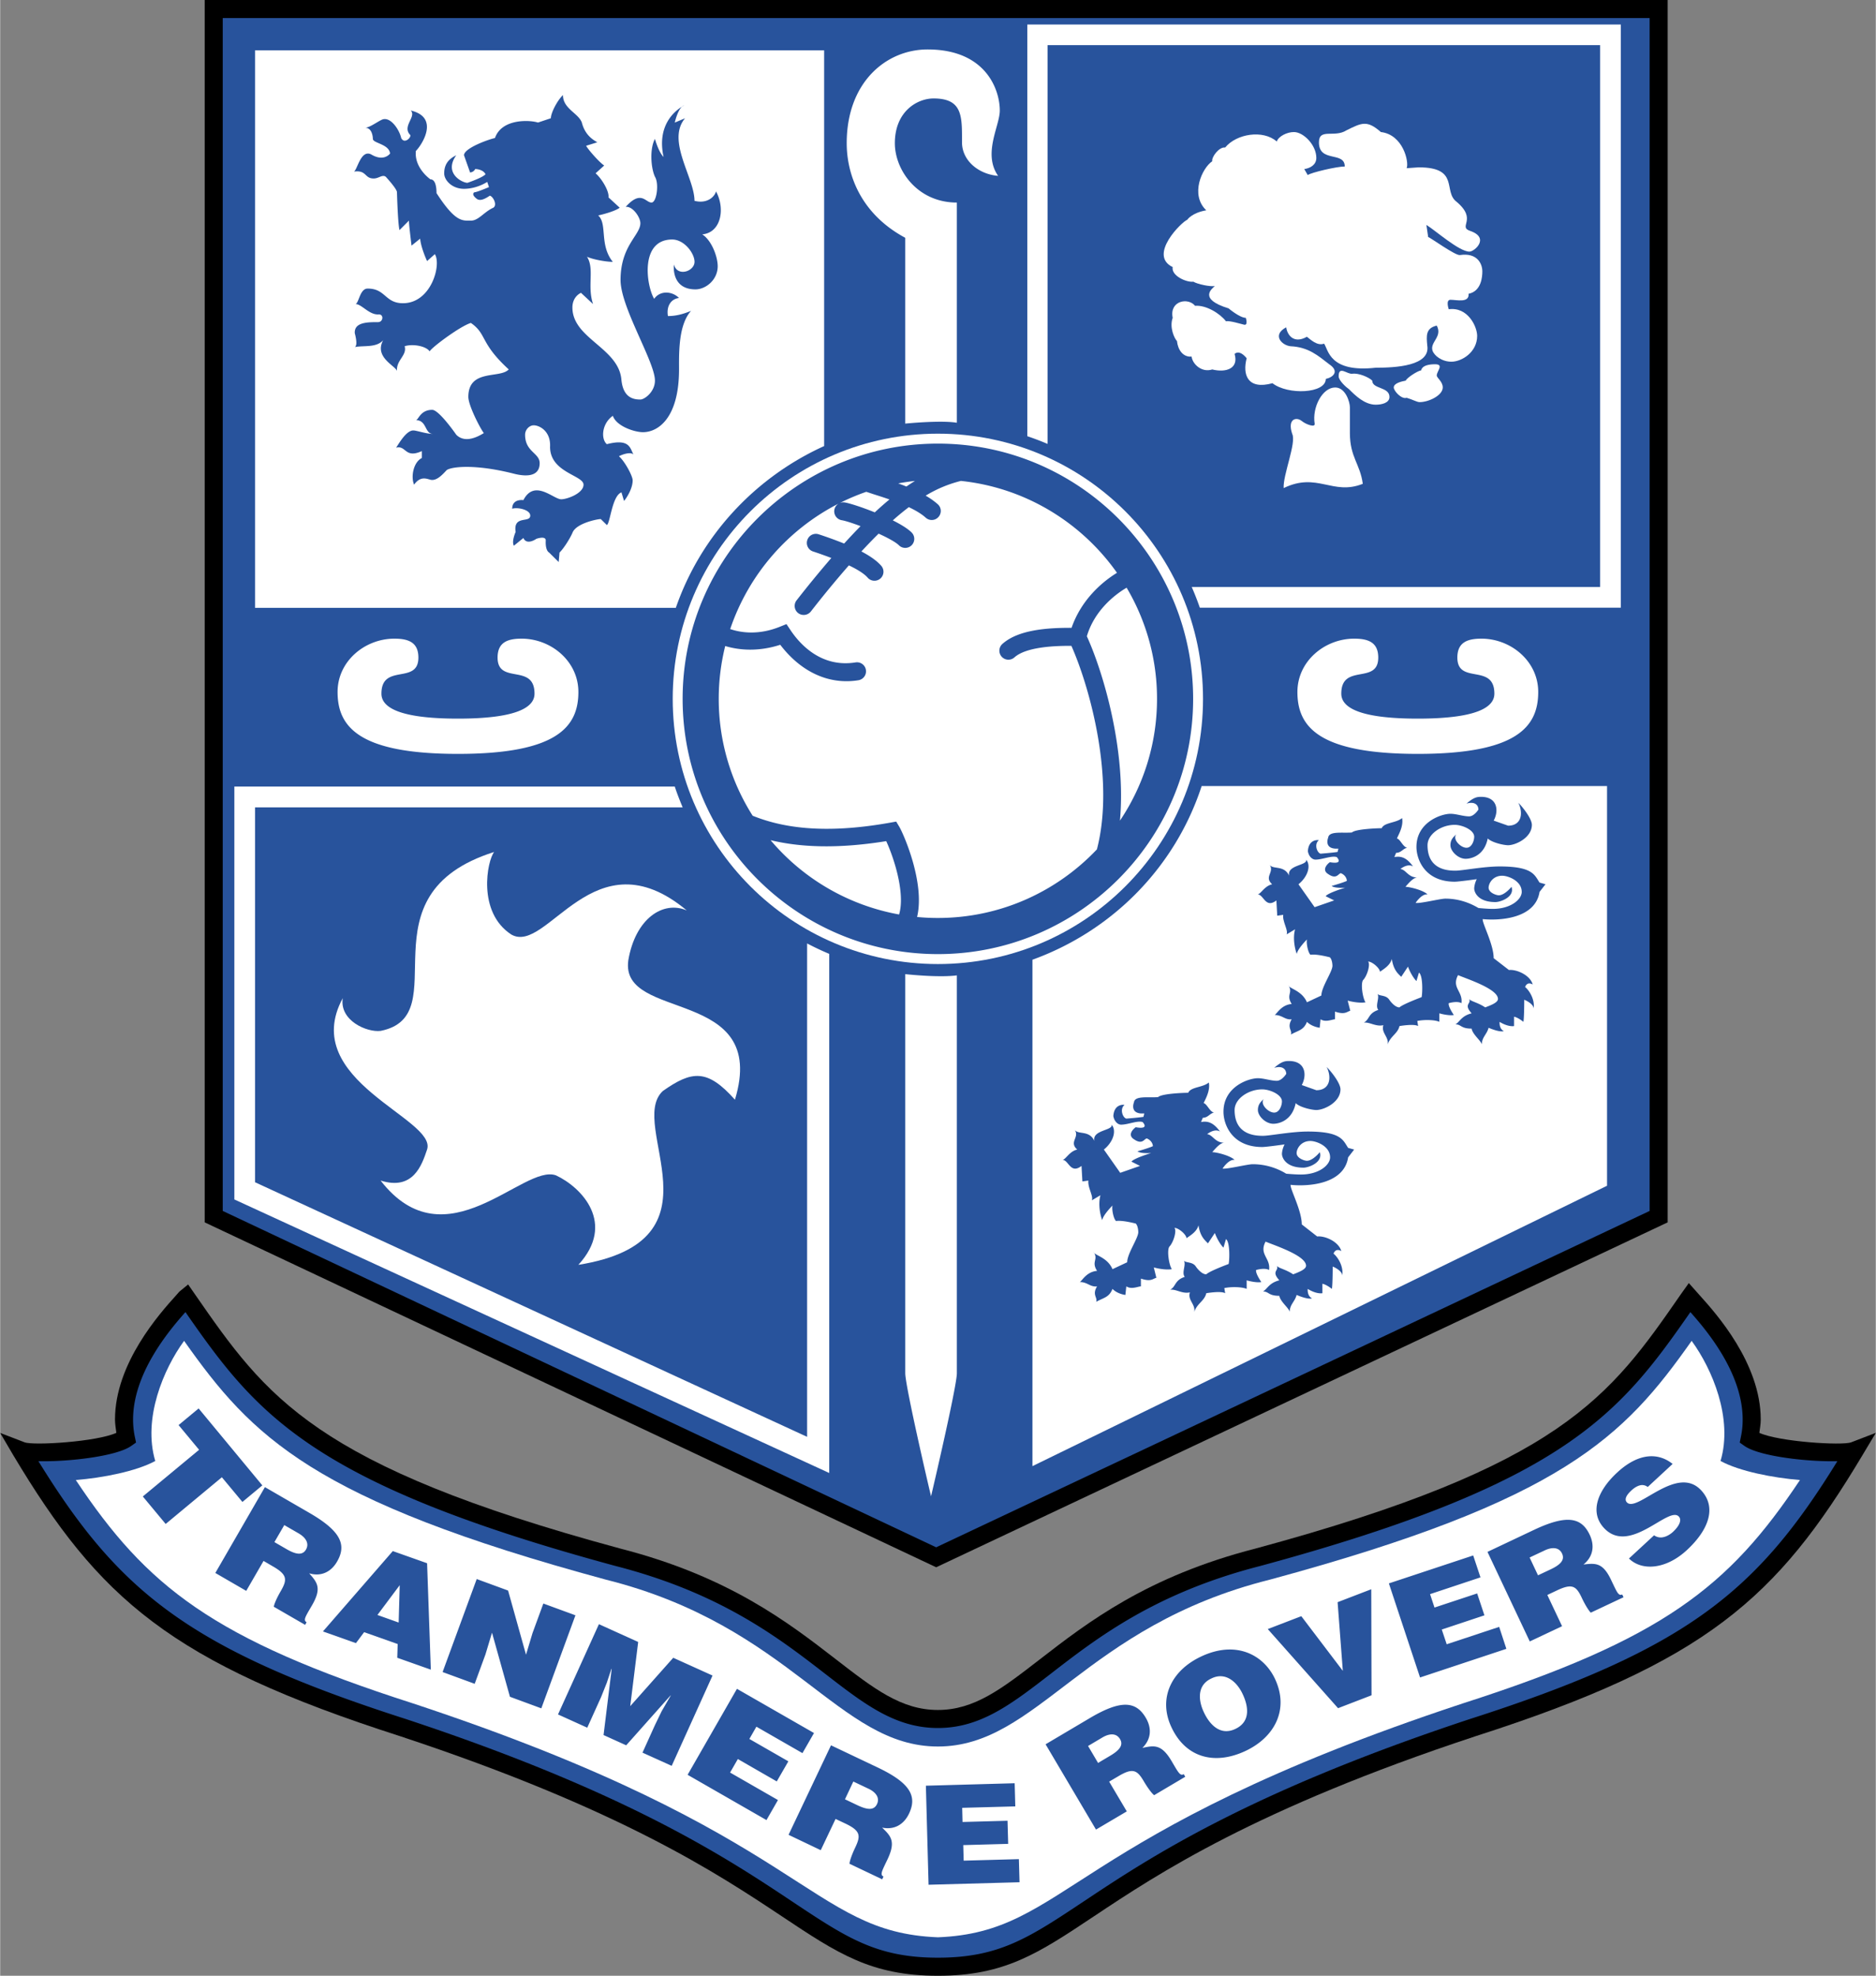 <svg xmlns="http://www.w3.org/2000/svg" width="2374" height="2500" viewBox="0 0 202.19 212.962"><rect x="0" y="0" width="202.19" height="212.962" fill="#808080" stroke="none"/><path d="M178.78 0H22.046v131.755l78.852 37.177 78.853-37.177V0z"/><path d="M199.528 155.465c-.953.365-7.744-.051-9.892-1.02.063-.48.148-.965.148-1.442 0-6.073-4.85-11.467-6.573-13.377l-1.179-1.327-.832 1.167c-7.723 11.142-12.824 18.502-45.886 27.452-11.682 2.994-18.106 7.966-23.27 11.961-4.079 3.154-7.028 5.435-10.961 5.435s-6.883-2.281-10.96-5.435c-5.164-3.995-11.593-8.968-23.285-11.965-33.044-8.946-38.146-16.306-45.871-27.448l-.706-1.017-.95.776-.354.404c-1.723 1.91-6.58 7.304-6.58 13.38 0 .474.088.958.147 1.435-2.144.969-8.935 1.385-9.892 1.02L0 154.452l1.416 2.407c9.226 15.429 16.912 22.323 41.706 30.283 23.761 7.854 34.23 14.819 41.162 19.425 5.988 3.989 9.603 6.395 16.801 6.395 7.194 0 10.805-2.406 16.794-6.391 6.928-4.61 17.392-11.575 41.168-19.432 24.793-7.957 32.482-14.851 41.698-30.28l1.446-2.417-2.663 1.023z"/><path d="M188.043 155.861l-.524-.37.129-.632a8.746 8.746 0 0 0 .188-1.849c0-4.978-3.825-9.547-5.636-11.582-7.645 11.002-13.497 18.465-46.39 27.37-11.304 2.903-17.551 7.734-22.57 11.619-4.226 3.264-7.556 5.84-12.155 5.84-4.599 0-7.933-2.576-12.15-5.84-5.024-3.885-11.275-8.716-22.594-11.623-32.87-8.902-38.722-16.364-46.37-27.367-1.808 2.035-5.645 6.607-5.645 11.587 0 .608.059 1.23.188 1.844l.133.628-.525.37c-1.601 1.131-6.838 1.719-10 1.641 8.628 13.989 16.147 20.262 39.602 27.791 24.017 7.94 34.623 14.994 41.636 19.66 5.877 3.91 9.115 6.065 15.725 6.065 6.606 0 9.836-2.155 15.714-6.062 7.017-4.666 17.615-11.72 41.65-19.667 23.455-7.525 30.973-13.798 39.595-27.787-3.163.08-8.397-.512-10.001-1.636z" fill="#28539c"/><path d="M101.084 188.251c10.753 0 15.755-12.976 35.784-17.984 31.613-8.558 38.156-15.371 45.468-25.74 2.215 3.031 4.478 8.357 3.116 12.949 2.038 1.109 5.664 1.819 8.561 2.051-7.648 11.49-14.752 17.149-36.377 24.088-42.66 14.098-42.504 24.648-56.551 25.2-14.047-.551-13.896-11.102-56.555-25.2-21.625-6.939-28.734-12.599-36.378-24.088 2.902-.232 6.528-.942 8.565-2.051-1.361-4.591.898-9.917 3.109-12.949 7.319 10.369 13.866 17.182 45.475 25.74 20.017 5.009 25.026 17.984 35.783 17.984z" fill="#fff"/><path d="M21.392 151.813l6.868 8.292-2.147 1.786-2.214-2.662-6.059 5.035-2.463-2.964 6.066-5.031-2.211-2.663 2.16-1.793zM33.34 163.073l-4.802-2.78-5.345 9.253 3.331 1.929 1.867-3.227 1.013.591c1.556.894 1.549 1.427.857 2.636-.477.817-.735 1.46-.765 1.712l3.375 1.951.159-.28c-.396-.23-.115-.618.583-1.823 1.08-1.863.562-2.474-.303-3.45 1.353.393 2.403-.209 3.009-1.271 1.042-1.8.41-3.278-2.979-5.241zm-.374 3.948c-.369.64-1.064.555-2.088-.04l-1.316-.762 1.064-1.834 1.549.895c.776.454 1.165 1.086.791 1.741zM46.422 179.967l-.403-11.471-3.696-1.309-7.53 8.661 3.556 1.261.884-1.183 3.615 1.279-.044 1.481 3.618 1.281zm-5.755-5.893l2.402-3.212-.114 4.026-2.288-.814zM56.684 178.359l.699-2.329 1.169-3.19 3.459 1.268-3.678 10.03-3.382-1.247-1.933-6.909-.707 2.344-1.16 3.167-3.46-1.268 3.678-10.025 3.382 1.241 1.933 6.918zM60.133 184.795l4.41-9.73 4.232 1.918-.857 6.92 4.636-5.216 4.236 1.915-4.402 9.733-3.149-1.422 1.345-2.973.725-1.498.972-1.673-.022-.015-4.776 5.368-2.44-1.105.876-7.127-.029-.011-.496 1.498-.617 1.548-1.491 3.298-3.153-1.428zM74.103 191.301l5.319-9.268 8.306 4.765-1.245 2.166-4.965-2.85-.757 1.323 4.203 2.411-1.25 2.166-4.195-2.413-.836 1.457 5.16 2.964-1.238 2.159-8.502-4.88zM100.078 203.152l-.289-10.675 9.571-.266.067 2.495-5.723.155.036 1.526 4.85-.133.07 2.491-4.842.134.044 1.675 5.952-.163.07 2.491-9.806.27zM137.421 180.961c1.546 3.29-.029 6.287-3.174 7.767-3.339 1.566-6.455.731-7.989-2.559-1.43-3.038-.092-6.073 3.216-7.625 3.8-1.782 6.746-.133 7.947 2.417zm-7.667 3.597c.577 1.238 1.715 2.588 3.384 1.804 1.511-.702 1.548-2.167.797-3.767-.617-1.317-1.862-2.433-3.382-1.671-1.582.739-1.378 2.414-.799 3.634zM136.643 175.593l3.615-1.389 4.476 5.892-.562-7.401 3.627-1.394.029 11.43-3.608 1.39-7.577-8.528zM153.058 180.81l-3.359-10.14 9.089-3.012.785 2.362-5.435 1.807.478 1.446 4.598-1.522.784 2.361-4.598 1.53.532 1.59 5.656-1.875.775 2.366-9.305 3.087zM177.601 160.279a.958.958 0 0 0-.903-.159c-.299.092-.587.28-.86.535-.622.577-.744.995-.485 1.279 1.093 1.172 5.371-4.144 8.011-1.294 1.687 1.816.836 4.237-1.534 6.433-2.273 2.111-4.873 2.273-6.25.914l2.705-2.5c.33.222.684.281 1.043.189.351-.082.706-.296.987-.55.702-.654.984-1.291.64-1.661-1.102-1.19-5.298 4.218-8.074 1.228-1.542-1.665-.736-3.966 1.416-5.963 2.395-2.222 4.513-2.123 5.988-.936l-2.684 2.485zM94.57 190.502l-5.009-2.38-4.576 9.648 3.471 1.656 1.597-3.368 1.065.502c1.619.773 1.663 1.298 1.064 2.559-.411.861-.618 1.515-.625 1.771l3.519 1.675.145-.297c-.41-.191-.166-.602.436-1.862.917-1.945.355-2.506-.587-3.412 1.386.28 2.373-.399 2.905-1.515.887-1.871.136-3.299-3.405-4.977zm-.055 3.963c-.317.666-1.001.636-2.081.126l-1.368-.65.902-1.915 1.626.771c.806.378 1.25.988.921 1.668zM127.581 191.23c-.387.233-.595-.2-1.302-1.401-1.093-1.852-1.877-1.7-3.152-1.427 1.002-.987.995-2.188.363-3.253-1.055-1.785-2.658-1.959-6.027.038l-4.771 2.825 5.434 9.193 3.32-1.959-1.901-3.209 1.014-.595c1.541-.917 2.007-.651 2.714.547.484.818.912 1.357 1.123 1.509l3.353-1.985-.168-.283zm-7.922-1.985l-1.309.776-1.079-1.826 1.545-.917c.775-.458 1.512-.48 1.899.17.383.637-.027 1.192-1.056 1.797zM174.85 171.864c-.41.189-.569-.259-1.172-1.516-.908-1.948-1.7-1.866-3.001-1.714 1.095-.895 1.196-2.089.669-3.206-.888-1.877-2.461-2.2-6.002-.528l-5.017 2.373 4.559 9.652 3.483-1.641-1.59-3.367 1.057-.5c1.626-.765 2.06-.465 2.654.799.402.858.791 1.434.973 1.608l3.533-1.663-.146-.297zm-7.701-2.714l-1.375.647-.905-1.918 1.626-.765c.807-.382 1.553-.345 1.872.339.317.677-.145 1.187-1.218 1.697zM177.807 130.524V1.945H23.992v128.579l76.907 36.256 76.908-36.256z" fill="#28539c"/><path d="M112.91 47.85a29.332 29.332 0 0 0-2.188-.832V2.644h63.977v62.854h-45.38a30.745 30.745 0 0 0-.872-2.226h44.023V4.865h-59.56V47.85zM88.822 48.079c-7.434 3.367-13.3 9.659-15.988 17.437H27.473V5.424h61.349v42.655zM89.37 102.814a29.69 29.69 0 0 1-2.385-1.124v53.183l-59.512-27.441v-40.41H73.57c-.31-.74-.599-1.471-.85-2.24H25.244v44.504L89.37 158.77v-55.956zM111.275 103.447c8.627-3.124 15.386-9.974 18.243-18.724h43.698v43.085l-61.941 30.223v-54.584zM49.346 81.26c10.765 0 12.983-2.965 12.983-6.673 0-3.338-2.965-5.748-6.118-5.748-1.483 0-2.592.374-2.592 2.037 0 2.969 3.981.562 3.981 3.893 0 1.486-1.944 2.69-8.254 2.69-6.299 0-8.248-1.204-8.248-2.69 0-3.331 3.985-.924 3.985-3.893 0-1.663-1.109-2.037-2.591-2.037-3.158 0-6.121 2.41-6.121 5.748.001 3.708 2.229 6.673 12.975 6.673zM152.814 81.26c-10.753 0-12.975-2.965-12.975-6.673 0-3.338 2.965-5.748 6.118-5.748 1.483 0 2.596.374 2.596 2.037 0 2.969-3.985.562-3.985 3.893 0 1.486 1.948 2.69 8.246 2.69 6.311 0 8.256-1.204 8.256-2.69 0-3.331-3.99-.924-3.99-3.893 0-1.663 1.118-2.037 2.599-2.037 3.153 0 6.118 2.41 6.118 5.748-.001 3.708-2.226 6.673-12.983 6.673zM103.128 105.136v42.881c0 1.39-2.599 12.513-2.783 13.26-.188-.747-2.78-11.87-2.78-13.26V105c.828.088 3.745.365 5.563.136zM103.128 45.569V21.833c-4.273 0-6.684-3.523-6.684-6.396 0-3.43 2.411-4.824 4.174-4.824 3.156 0 3.064 1.948 3.064 4.729 0 1.948 1.756 3.435 3.892 3.614-1.674-2.406.182-5.374.182-7.045 0-2.222-1.482-6.58-7.781-6.58-4.454 0-8.721 3.522-8.721 10.106 0 3.339 1.483 7.601 6.31 10.195v20.029c1.435-.14 4.211-.325 5.564-.092z" fill="#fff"/><path d="M137.614 15.253c-1.482-1.302-4.354-.835-5.563.647-.647-.093-1.482 1.021-1.395 1.482-1.108.743-2.406 3.619-.643 5.286-1.583.278-2.048 1.021-2.048 1.021-.554.186-4.263 3.8-1.571 5.098-.182.928 1.482 1.671 2.226 1.575.465.281 1.856.562 2.318.466-.282.277-1.854 1.39 1.481 2.41 0 0 1.202 1.021 1.857 1.021 0 0 .272.836-.181.74-.382-.089-1.583-.462-1.956-.369-.644-.833-2.126-1.764-3.334-1.668-.739-.928-2.784-.554-2.411 1.297-.373 1.021.181 2.226.462 2.503.093.928.647 1.763 1.575 1.671.101.832 1.117 1.759 2.225 1.39 1.483.37 2.876-.092 2.411-1.67 0 0 .465-.559 1.301.462-.465 1.763.089 3.434 2.78 2.691 1.667 1.298 5.749 1.117 5.749-.462.835-.188 1.482-.835.374-1.579-1.209-.928-2.229-1.852-4.174-1.944-.928-.093-2.038-1.209-.465-2.041.092.739.746 1.852 2.229 1.02.373.277 1.109 1.021 1.852.74.465.651.559 3.153 5.567 2.595 2.125 0 5.933-.181 5.556-2.407-.092-1.02-.184-1.855 1.024-2.132.647 1.205-.743 1.76-.462 2.688.181.554 1.017 1.204 2.038 1.204 1.115 0 2.778-1.02 2.778-2.779 0-1.021-1.015-3.153-3.061-2.876 0 0-.365-1.02.189-1.02.647 0 2.037.374 1.949-.647 1.389-.281 1.482-1.855 1.482-2.414 0-.832-.559-2.037-2.41-1.76-.465.093-3.15-1.855-3.431-1.948l-.188-1.297c.929.559 3.527 2.876 4.636 2.876.554 0 2.229-1.486.092-2.229-1.39-.458.836-1.201-1.482-3.149-1.482-1.112.374-3.707-4.082-3.707l-1.293.092c.274-.647-.37-3.615-2.78-3.896-1.482-1.294-2.037-1.017-3.711-.185-1.298.835-2.965-.277-2.965 1.298 0 2.225 2.782.928 2.782 2.599-.834 0-3.618.646-3.992.924l-.37-.646c.654-.093 1.298-.462 1.298-1.205 0-1.391-1.39-2.784-2.411-2.784-.743-.006-1.67.459-1.852 1.018z" fill="#fff"/><path d="M143.914 41.765c-1.383 0-2.499 2.133-2.218 3.896.092.461-.928.092-1.39-.282-.555-.462-1.583-.273-1.027 1.394.472.928-1.017 4.451-.921 5.837 3.612-1.76 5.283.839 8.528-.462-.281-2.132-1.39-2.872-1.39-5.467v-2.783c-.001-.554-.463-2.133-1.582-2.133zM144.286 40.561c0 .465.836 1.205 1.117 1.393.646.647 1.667 1.667 2.875 1.667.643 0 1.483-.184 1.483-.835 0-1.109-1.855-.832-1.855-1.759-.373-.374-1.482-.836-2.137-.744-.555.092-1.483-.925-1.483.278zM154.671 39.262c-1.483 0-1.483.651-1.483.651-.465.092-1.574.835-1.67 1.113-.458.088-1.294.277-1.294.739 0 .373.836 1.301 1.39 1.113.647.188 1.109.466 1.394.466 1.017 0 2.499-.743 2.499-1.579 0-.651-.647-1.017-.647-1.298-.001-.462.827-1.205-.189-1.205z" fill="#fff"/><path d="M75.681 25.263c2.036-.185 2.499-2.78 1.482-4.636-.092.462-.836 1.39-2.317 1.021 0-2.506-3.054-6.488-1.017-8.902l-1.109.466s.366-1.671 1.014-1.856c-1.014.554-2.966 2.133-2.222 5.564-.555-.558-.929-1.949-.929-1.949-.562 1.021-.462 3.061 0 4.081.465.739.185 2.78-.37 2.78-.654 0-1.112-1.391-2.784.465.747-.092 1.582 1.113 1.582 1.76 0 1.297-2.136 2.414-2.136 6.121 0 1.357.776 3.316 1.619 5.238.994 2.277 2.088 4.502 2.088 5.608 0 1.205-1.116 2.04-1.571 2.04-.747 0-1.855-.188-2.044-2.133-.207-2.514-2.95-3.734-4.402-5.515-.525-.655-.879-1.379-.879-2.27 0-1.209.923-1.583.923-1.583l1.301 1.209c-.654-1.948.182-3.8-.654-5.102.555.281 2.044.555 2.784.555-1.482-1.853-.555-4.078-1.575-5.005.466-.093 1.855-.462 2.318-.832l-1.209-1.113c.1-.651-.736-2.04-1.39-2.595l.928-.84c-.554-.366-1.764-1.759-1.947-2.129l1.201-.373c-.273-.182-1.291-.647-1.664-2.129-.374-1.02-2.037-1.486-2.037-2.965-.655.647-1.302 1.945-1.302 2.499l-1.39.466c-.835-.277-3.893-.466-4.636 1.667-.835.189-3.337 1.116-3.337 1.858l.654 1.853s.366 0 .554-.369c0 0 .829 0 1.109.559-.281.365-1.944.928-1.944.928-.554 0-2.599-1.021-1.208-2.97-.555.278-1.301.744-1.301 1.949 0 .739.839 1.667 2.137 1.667.835 0 1.763-.277 2.502-.744l.188.559s-1.301.558-1.574.558c0 0-.377.185.185.646.373.37.928.093 1.482-.28.37.096.835 1.021.37 1.301-1.017.462-1.579 1.39-2.414 1.39-.92 0-1.667.185-3.704-2.969 0-.835-.181-1.482-.654-1.482 0 0-1.763-1.205-1.571-3.061.647-.647 2.599-3.615-.554-4.359.643.651-.928 1.671-.092 2.599.273.185-.562 1.112-.936.369-.182-.835-1.017-2.133-1.848-2.04-.37 0-1.479.928-2.045.928.84 0 .84 1.205.84 1.205 0 .466 1.763.555 1.852 1.578 0 0-.646.928-2.037.093-1.116-.558-1.489 1.667-1.855 1.852 1.393-.185 1.112.744 2.128.744.555 0 .928-.462 1.301-.186 0 0 1.209 1.298 1.209 1.671 0 0 .088 3.335.272 4.078l1.017-1.02c0 .461.281 2.691.281 2.691l.928-.748c.093 1.024.747 2.414.747 2.414l.836-.743c.735 1.113-.381 5.287-3.435 5.287-1.948 0-1.856-1.579-3.804-1.579-.835 0-.925 1.486-1.297 1.671.647 0 1.482 1.206 2.499 1.112.562 0 .473.835-.088.835-.928 0-2.107 0-2.425.695a1.037 1.037 0 0 0-.078.51s.374 1.297 0 1.482c1.021-.186 2.318.093 3.064-.743-1.027 1.855 1.383 2.784 1.483 3.338-.1-1.205 1.108-1.671.828-2.687.927-.281 2.317 0 2.69.554.266-.402 1.938-1.671 3.224-2.454.499-.3.943-.529 1.224-.606.304.207.521.406.706.606.887.976.769 2.018 3.375 4.402-.928 1.021-4.354-.092-4.354 2.965 0 .928 1.297 3.43 1.671 3.896-1.482.925-2.417.744-2.972.181 0 0-1.855-2.684-2.592-2.684-1.301 0-1.49 1.113-1.763 1.113 1.209 0 .928 1.482 1.856 1.482-.747 0-1.767-.374-2.137-.374-.828 0-1.712 1.715-1.855 1.856 1.116-.278.928 1.205 2.783.369v.744c-.928.462-1.201 2.04-.839 2.875.654-.928 1.301-.65 1.674-.559.743.277 1.482-.647 1.852-1.02.559-.369 3.064-.65 7.139.373 1.39.371 2.872.371 2.872-1.112 0-1.112-1.571-1.205-1.571-3.064 0-.554.463-1.016.928-1.016.643 0 1.852.651 1.763 2.321 0 2.78 3.607 3.058 3.607 4.078 0 .928-1.756 1.574-2.406 1.574-.838 0-2.876-2.225-4.077.093 0 0-1.205-.186-1.205.927.555-.188 1.945.093 1.945.74 0 .835-1.855-.093-1.575 1.763 0 0-.461 1.016-.188 1.482l1.024-.832c.366.832 1.394.092 1.394.092s1.018-.373 1.018.181c0 0-.09 1.024.366 1.301l1.027 1.017.089-1.017c.467-.466 1.109-1.482 1.395-2.129.369-1.023 2.68-1.486 3.052-1.486l.655.646c.366-.184.555-3.149 1.575-3.523l.281.928c.37-.461.928-1.394.928-2.225 0-.462-.838-2.037-1.482-2.596.554-.281 1.291-.461 1.571-.188-.373-.647-.373-1.76-2.872-1.113-.655-.555-.555-2.221.647-3.057.369 1.113 2.317 1.764 3.245 1.764 1.671 0 3.889-1.576 3.889-6.769 0-1.062-.044-2.875.351-4.402.2-.743.496-1.419.946-1.904-.924.373-1.66.558-2.495.558-.185-1.113.369-1.855 1.197-1.948-.735-.743-2.037-.835-2.68.093-.839-1.39-1.582-6.395 1.945-6.395 1.294 0 2.406 1.481 2.406 2.406 0 1.02-1.853 1.671-2.226.281-.088 1.113.281 2.688 2.325 2.688 1.11 0 2.4-1.017 2.4-2.502-.004-1.017-.647-2.776-1.667-3.427z" fill="#28539c"/><path d="M53.247 91.832C38.6 96.471 49.346 109.45 41.01 111.117c-1.482.181-4.454-1.113-4.082-3.527-4.821 8.905 10.2 12.982 9.09 16.317-.562 1.671-1.49 4.451-5.009 3.342 7.046 9.085 15.389-1.859 18.908-.559 2.784 1.301 6.491 5.19 2.41 9.644 16.136-2.598 5.201-15.018 9.09-18.727 3.153-2.229 4.817-2.413 7.789.928 3.701-12.244-12.424-8.347-11.496-15.02.747-4.455 3.708-6.492 6.302-5.383-10.01-8.347-15.019 4.824-18.911 2.599-3.711-2.412-2.599-7.971-1.854-8.899z" fill="#fff"/><path d="M145.306 124.747l.65-.839-.65-.18c-.554-.836-.738-1.763-4.358-1.763-1.763 0-4.08.461-4.816.461-.835 0-3.064-.089-3.064-2.78 0-1.209 1.482-2.225 2.973-2.225.828 0 2.129.558 2.129 1.297 0 .463-.281 1.205-.836 1.205-.646 0-1.575-.927-1.112-1.486-.274.281-.643.559-.643 1.209 0 .651.827 1.482 1.663 1.482.647 0 2.037-.369 2.411-2.225.461.465 1.763.742 2.225.742.835 0 2.602-.835 2.602-2.225 0-.646-.927-1.853-1.489-2.41.562 1.113.37 2.503-1.112 2.503l-1.571-.559c.554-1.016.462-2.591-1.394-2.591-.461 0-.836.092-1.579.739.929-.277 1.298.189 1.298.651 0 0-.462.743-1.017.743-.647 0-1.394-.277-2.036-.277-1.029 0-3.712.925-3.712 3.611 0 1.394.929 3.804 4.174 3.804.465 0 2.411-.281 2.411-.281-.282.555-.282 1.021-.282 1.021 0 .374.374 1.486 2.318 1.486.555 0 2.129-.558 1.763-1.67 0 0-.743.927-1.39.927-.281 0-1.109-.281-1.109-.835 0-.462.463-1.298 1.482-1.298.644 0 2.126.555 2.126 1.763 0 .832-1.201 1.852-3.145 1.852-.655 0-1.583-.088-1.583-.088a6.9 6.9 0 0 0-3.615-1.024c-.559 0-2.784.555-3.247.47 0 0 .65-1.029 1.298-.932-.462-.467-1.944-.835-2.411-.835.466-.555.928-1.021 1.301-1.021-1.019 0-1.208-.833-1.855-.925.375-.28.928-.554 1.394-.28-.558-.74-1.113-1.206-2.048-1.021l.192-.463c.554 0 .743-.462 1.201-.559-.458-.092-.739-.927-1.109-1.019.097-.278.744-1.294.555-2.222-.647.554-1.949.462-2.222 1.109-.562 0-2.872.092-3.246.465-1.025.089-2.507-.184-2.6.555 0 0-.462 1.112.747 1.209h.363l-.089.366c-.647.096-1.848.188-1.848.188-.373-.092-.747-1.02-.192-1.482 0 0-1.109-.188-1.205 1.206.096.557.462.927.836.927.742 0 1.762-.465 2.317-.28 0 0 .835.835-.739.558-.282.189-.924.835-.189 1.297.929.647 1.109-.087 1.39-.087.647.273.647.828.647.828-.366.189-1.664.558-1.664.558.373.277 1.482.185 1.482.185s-1.855.554-2.128.927l.92.462-2.13.744-1.763-2.507c1.021-.831 1.39-2.037.835-2.684.186.647-2.136.555-1.855 1.76-.553-1.205-1.763-.647-2.125-1.205.554.832-.654 1.298.273 2.129-.835.189-1.201 1.02-1.574 1.117.647 0 .835 1.574 2.036.646l.094 1.671.647-.092c-.027.206.007.42.059.647.145.573.448 1.15.311 1.485l.928-.553c-.274 1.016 0 2.221.193 2.687.088-.562 1.107-1.578 1.107-1.578-.092.372.093 1.389.375 1.67.643-.092 1.764.186 2.133.274.272.281.272.927.272.927 0 .651-1.197 2.318-1.197 3.247l-1.583.743c-.554-1.298-1.948-1.483-2.036-1.852.555.832-.282 1.02.373 2.037-1.12.092-1.582 1.02-1.855 1.204.835 0 1.109.559 1.855.466-.565.924.088 1.201-.1 1.667.835-.466 1.39-.466 1.762-1.393.555.561 1.391.649 1.391.649l.1-.924c.555.366 1.29 0 1.574 0v-.835c1.109.369 1.291 0 1.664-.09l-.274-1.116c.647.185 1.482.277 1.945.185-.281-.37-.555-1.948-.281-2.41.465-.47.835-1.76.554-2.041.466 0 1.301.743 1.301 1.113.555-.37 1.117-.74 1.298-1.387.185 1.203.654 1.572 1.02 1.945l.744-1.116c.092.281.465 1.116.927 1.578l.274-.923c.465.361.373 2.41.28 2.687-.743.277-2.132.832-2.406 1.112-.566 0-1.121-.835-1.121-.835-.361-.555-1.108-.373-1.296-.647.28.462-.274 1.298.097 1.756-1.117.374-.925 1.024-1.572 1.39.647-.092 1.291.469 2.129.28-.284.836.643 1.298.463 2.133.28-.927 1.116-1.205 1.3-2.04 0 0 1.571-.278 2.037 0l-.093-.555c.929-.185 2.038-.092 2.411.09v-.925c.281.088 1.116.281 1.578.184 0 0-.65-.924-.561-1.297 0 0 .927-.277 1.394 0 .188-1.297-1.113-1.667-.375-3.061.836.37 4.363 1.485 4.363 2.599 0 .37-.654.647-1.39.928-.835-.558-1.581-.649-1.763-.928.274.555-.647.555.274 1.575-1.109.281-1.294.925-1.756 1.205.647 0 .555.466 1.756.466.099.646 1.116 1.386 1.116 1.759 0-.835.555-1.112.746-1.855.644.277 1.292.466 1.665.374-.555-.277-.467-1.023-.467-1.023s.84.561 1.583.465v-1.021c.458.092 1.021.555 1.021.555.088-.463.088-2.407.088-2.407.274.092 1.113.554 1.02 1.016.188-1.016-.466-2.036-.928-2.409 0 0 .182-.647.836-.277-.282-1.021-1.764-1.667-2.6-1.574l-1.663-1.302c0-1.353-1.013-3.327-1.187-4.077a1.096 1.096 0 0 1-.022-.189c1.761.192 5.75 0 6.208-2.961zM165.941 96.135l.64-.824-.64-.181c-.547-.825-.736-1.738-4.303-1.738-1.736 0-4.024.455-4.757.455-.821 0-3.016-.089-3.016-2.744 0-1.19 1.459-2.195 2.927-2.195.821 0 2.104.551 2.104 1.279 0 .458-.274 1.19-.829 1.19-.64 0-1.549-.914-1.094-1.464-.272.274-.639.55-.639 1.19 0 .64.821 1.464 1.641 1.464.647 0 2.015-.366 2.38-2.191.463.454 1.741.728 2.196.728.821 0 2.562-.82 2.562-2.195 0-.64-.913-1.833-1.459-2.381.546 1.094.366 2.469-1.103 2.469l-1.555-.547c.553-1.005.461-2.562-1.372-2.562-.455 0-.821.092-1.557.731.921-.273 1.283.182 1.283.644 0 0-.454.731-1.001.731-.648 0-1.375-.277-2.014-.277-1.01 0-3.664.917-3.664 3.567 0 1.372.921 3.752 4.122 3.752.455 0 2.377-.273 2.377-.273-.273.547-.273 1.005-.273 1.005 0 .366.365 1.464 2.288 1.464.547 0 2.107-.551 1.733-1.644 0 0-.731.913-1.368.913-.273 0-1.101-.274-1.101-.821 0-.462.455-1.287 1.464-1.287.639 0 2.107.551 2.107 1.741 0 .821-1.194 1.833-3.116 1.833-.64 0-1.553-.096-1.553-.096-1.375-.821-2.649-1.009-3.563-1.009-.547 0-2.751.555-3.209.459 0 0 .648-1.006 1.288-.914-.455-.454-1.923-.819-2.381-.819.458-.551.914-1.006 1.279-1.006-1.005 0-1.187-.825-1.827-.917.367-.273.914-.548 1.369-.273-.547-.736-1.102-1.191-2.016-1.009l.186-.458c.554 0 .728-.455 1.194-.547-.466-.093-.733-.914-1.102-1.001.095-.281.735-1.287.553-2.2-.646.546-1.925.458-2.199 1.094-.547 0-2.835.096-3.205.458-1.005.092-2.465-.185-2.562.555 0 0-.458 1.094.736 1.186h.365l-.092.362c-.64.092-1.83.185-1.83.185-.366-.092-.732-1.005-.184-1.459 0 0-1.095-.181-1.184 1.186.088.551.455.913.821.913.728 0 1.737-.455 2.289-.273 0 0 .82.824-.74.551-.266.184-.913.824-.181 1.278.921.64 1.102-.092 1.375-.092.639.273.639.825.639.825-.366.185-1.645.551-1.645.551.367.273 1.459.185 1.459.185s-1.829.547-2.103.917l.919.455-2.106.729-1.741-2.469c1.012-.821 1.375-2.011.827-2.654.186.643-2.103.551-1.829 1.737-.555-1.187-1.741-.636-2.107-1.187.547.825-.64 1.283.274 2.104-.821.185-1.195 1.005-1.557 1.097.643 0 .828 1.561 2.011.644l.092 1.645.647-.092c-.029.207 0 .429.06.639.137.57.443 1.132.306 1.468l.91-.547c-.274 1.002 0 2.188.185 2.65.088-.551 1.095-1.556 1.095-1.556-.086.366.1 1.375.372 1.649.637-.093 1.73.185 2.097.273.281.273.281.913.281.913 0 .644-1.194 2.289-1.194 3.206l-1.556.731c-.548-1.279-1.915-1.467-2.007-1.833.546.825-.282 1.009.365 2.015-1.103.092-1.561 1.006-1.833 1.187.821 0 1.103.551 1.833.462-.547.913.088 1.187-.092 1.645.821-.458 1.375-.458 1.734-1.368.554.547 1.375.637 1.375.637l.092-.913c.547.362 1.283 0 1.557 0v-.828c1.093.366 1.278 0 1.648-.089l-.281-1.095c.647.181 1.467.274 1.925.181-.276-.365-.55-1.922-.276-2.381.458-.458.825-1.737.55-2.011.455 0 1.276.729 1.276 1.098.554-.37 1.102-.736 1.283-1.371.185 1.183.646 1.552 1.013 1.918l.729-1.097c.092.272.458 1.097.912 1.556l.273-.917c.467.366.366 2.38.282 2.65-.736.281-2.104.828-2.384 1.102-.552 0-1.098-.821-1.098-.821-.363-.551-1.094-.37-1.276-.647.267.462-.28 1.287.094 1.741-1.103.367-.92 1.01-1.561 1.372.64-.085 1.279.462 2.107.273-.273.824.636 1.282.455 2.107.274-.917 1.101-1.19 1.279-2.011 0 0 1.556-.273 2.011 0l-.089-.551c.91-.18 2.014-.092 2.377.096v-.919c.274.088 1.102.273 1.561.181 0 0-.641-.913-.548-1.275 0 0 .913-.274 1.368 0 .18-1.286-1.094-1.649-.365-3.024.82.366 4.302 1.464 4.302 2.566 0 .365-.639.639-1.375.913-.821-.548-1.552-.64-1.734-.913.273.546-.648.546.273 1.553-1.102.273-1.283.919-1.741 1.19.639 0 .546.458 1.741.458.092.639 1.094 1.37 1.094 1.737 0-.825.547-1.098.732-1.829.643.273 1.283.458 1.648.366-.547-.273-.458-1.002-.458-1.002s.821.547 1.554.455v-1.013c.462.097 1.008.558 1.008.558.092-.461.092-2.38.092-2.38.274.092 1.102.547 1.002 1.002.186-1.002-.454-2.008-.909-2.377 0 0 .181-.64.819-.274-.272-1.009-1.741-1.649-2.561-1.56l-1.648-1.275c0-1.339-.991-3.275-1.166-4.03a.979.979 0 0 1-.022-.181c1.742.175 5.672-.006 6.134-2.933z" fill="#28539c"/><path d="M101.084 103.912c15.785 0 28.579-12.794 28.579-28.585 0-15.781-12.793-28.583-28.579-28.583-15.781 0-28.586 12.802-28.586 28.583 0 15.791 12.805 28.585 28.586 28.585z" fill="#fff"/><path d="M101.084 47.816c-15.171 0-27.518 12.339-27.518 27.511 0 15.17 12.347 27.514 27.518 27.514 15.17 0 27.514-12.343 27.514-27.514s-12.344-27.511-27.514-27.511zm23.621 27.511c0 4.856-1.474 9.373-3.997 13.13.687-7.488-1.751-15.896-3.568-19.877.789-2.666 2.859-4.397 4.288-5.234a23.462 23.462 0 0 1 3.277 11.981zM93.365 53.01l.814.27c.503.159 1.084.345 1.684.554-.504.417-1.03.878-1.582 1.392-1.382-.558-2.693-.978-3.237-1.069a.969.969 0 0 0-.561.074c.927-.469 1.89-.877 2.882-1.221zm3.441-.906a23.918 23.918 0 0 1 1.808-.266c-.299.184-.606.384-.923.603a27.872 27.872 0 0 0-.885-.337zM83.047 90.56c3.049.735 7.043.979 12.466.104.55 1.183 1.586 3.996 1.586 6.369 0 .551-.062 1.073-.198 1.537a23.632 23.632 0 0 1-13.854-8.01zm15.793 8.279c.887-3.711-1.507-9.035-1.907-9.706l-.344-.577-.662.118c-7.183 1.286-11.689.514-14.811-.747a23.47 23.47 0 0 1-3.657-12.601c0-1.963.245-3.869.698-5.693 1.5.456 3.584.629 5.934-.134 2.188 2.872 5.179 4.344 8.424 3.822a.973.973 0 1 0-.306-1.922c-3.679.591-5.971-1.923-7.009-3.471l-.44-.658-.729.292c-2.227.893-4.113.663-5.337.243a23.736 23.736 0 0 1 11.781-13.573.971.971 0 0 0 .247 1.841c.389.064 1.158.312 2.026.639-.564.573-1.156 1.2-1.771 1.876a44.486 44.486 0 0 0-2.739-.996.97.97 0 0 0-1.231.617.968.968 0 0 0 .614 1.23 47.7 47.7 0 0 1 1.975.704 119.874 119.874 0 0 0-3.746 4.567.98.98 0 0 0 .166 1.369.984.984 0 0 0 1.373-.167 112.675 112.675 0 0 1 4.099-4.972c.982.47 1.655.907 2.011 1.309a.972.972 0 1 0 1.456-1.287c-.487-.551-1.238-1.059-2.117-1.521.65-.703 1.27-1.344 1.856-1.921.98.446 1.839.91 2.183 1.251a.972.972 0 1 0 1.375-1.375c-.421-.42-1.167-.875-2.029-1.307a29.045 29.045 0 0 1 1.725-1.424c.709.335 1.354.712 1.824 1.134a.964.964 0 0 0 1.371-.074.968.968 0 0 0-.07-1.372 7.88 7.88 0 0 0-1.31-.927 13.53 13.53 0 0 1 3.804-1.589c6.942.729 12.994 4.479 16.823 9.905-1.702 1.041-3.875 2.979-4.897 5.93-2.624-.011-5.748.207-7.458 1.738a.975.975 0 0 0-.075 1.375.975.975 0 0 0 1.375.073c1.334-1.197 4.675-1.25 6.14-1.244 2.006 4.518 4.716 14.412 2.75 21.938-4.309 4.548-10.397 7.393-17.14 7.393a22.824 22.824 0 0 1-2.245-.106z" fill="#28539c"/></svg>
